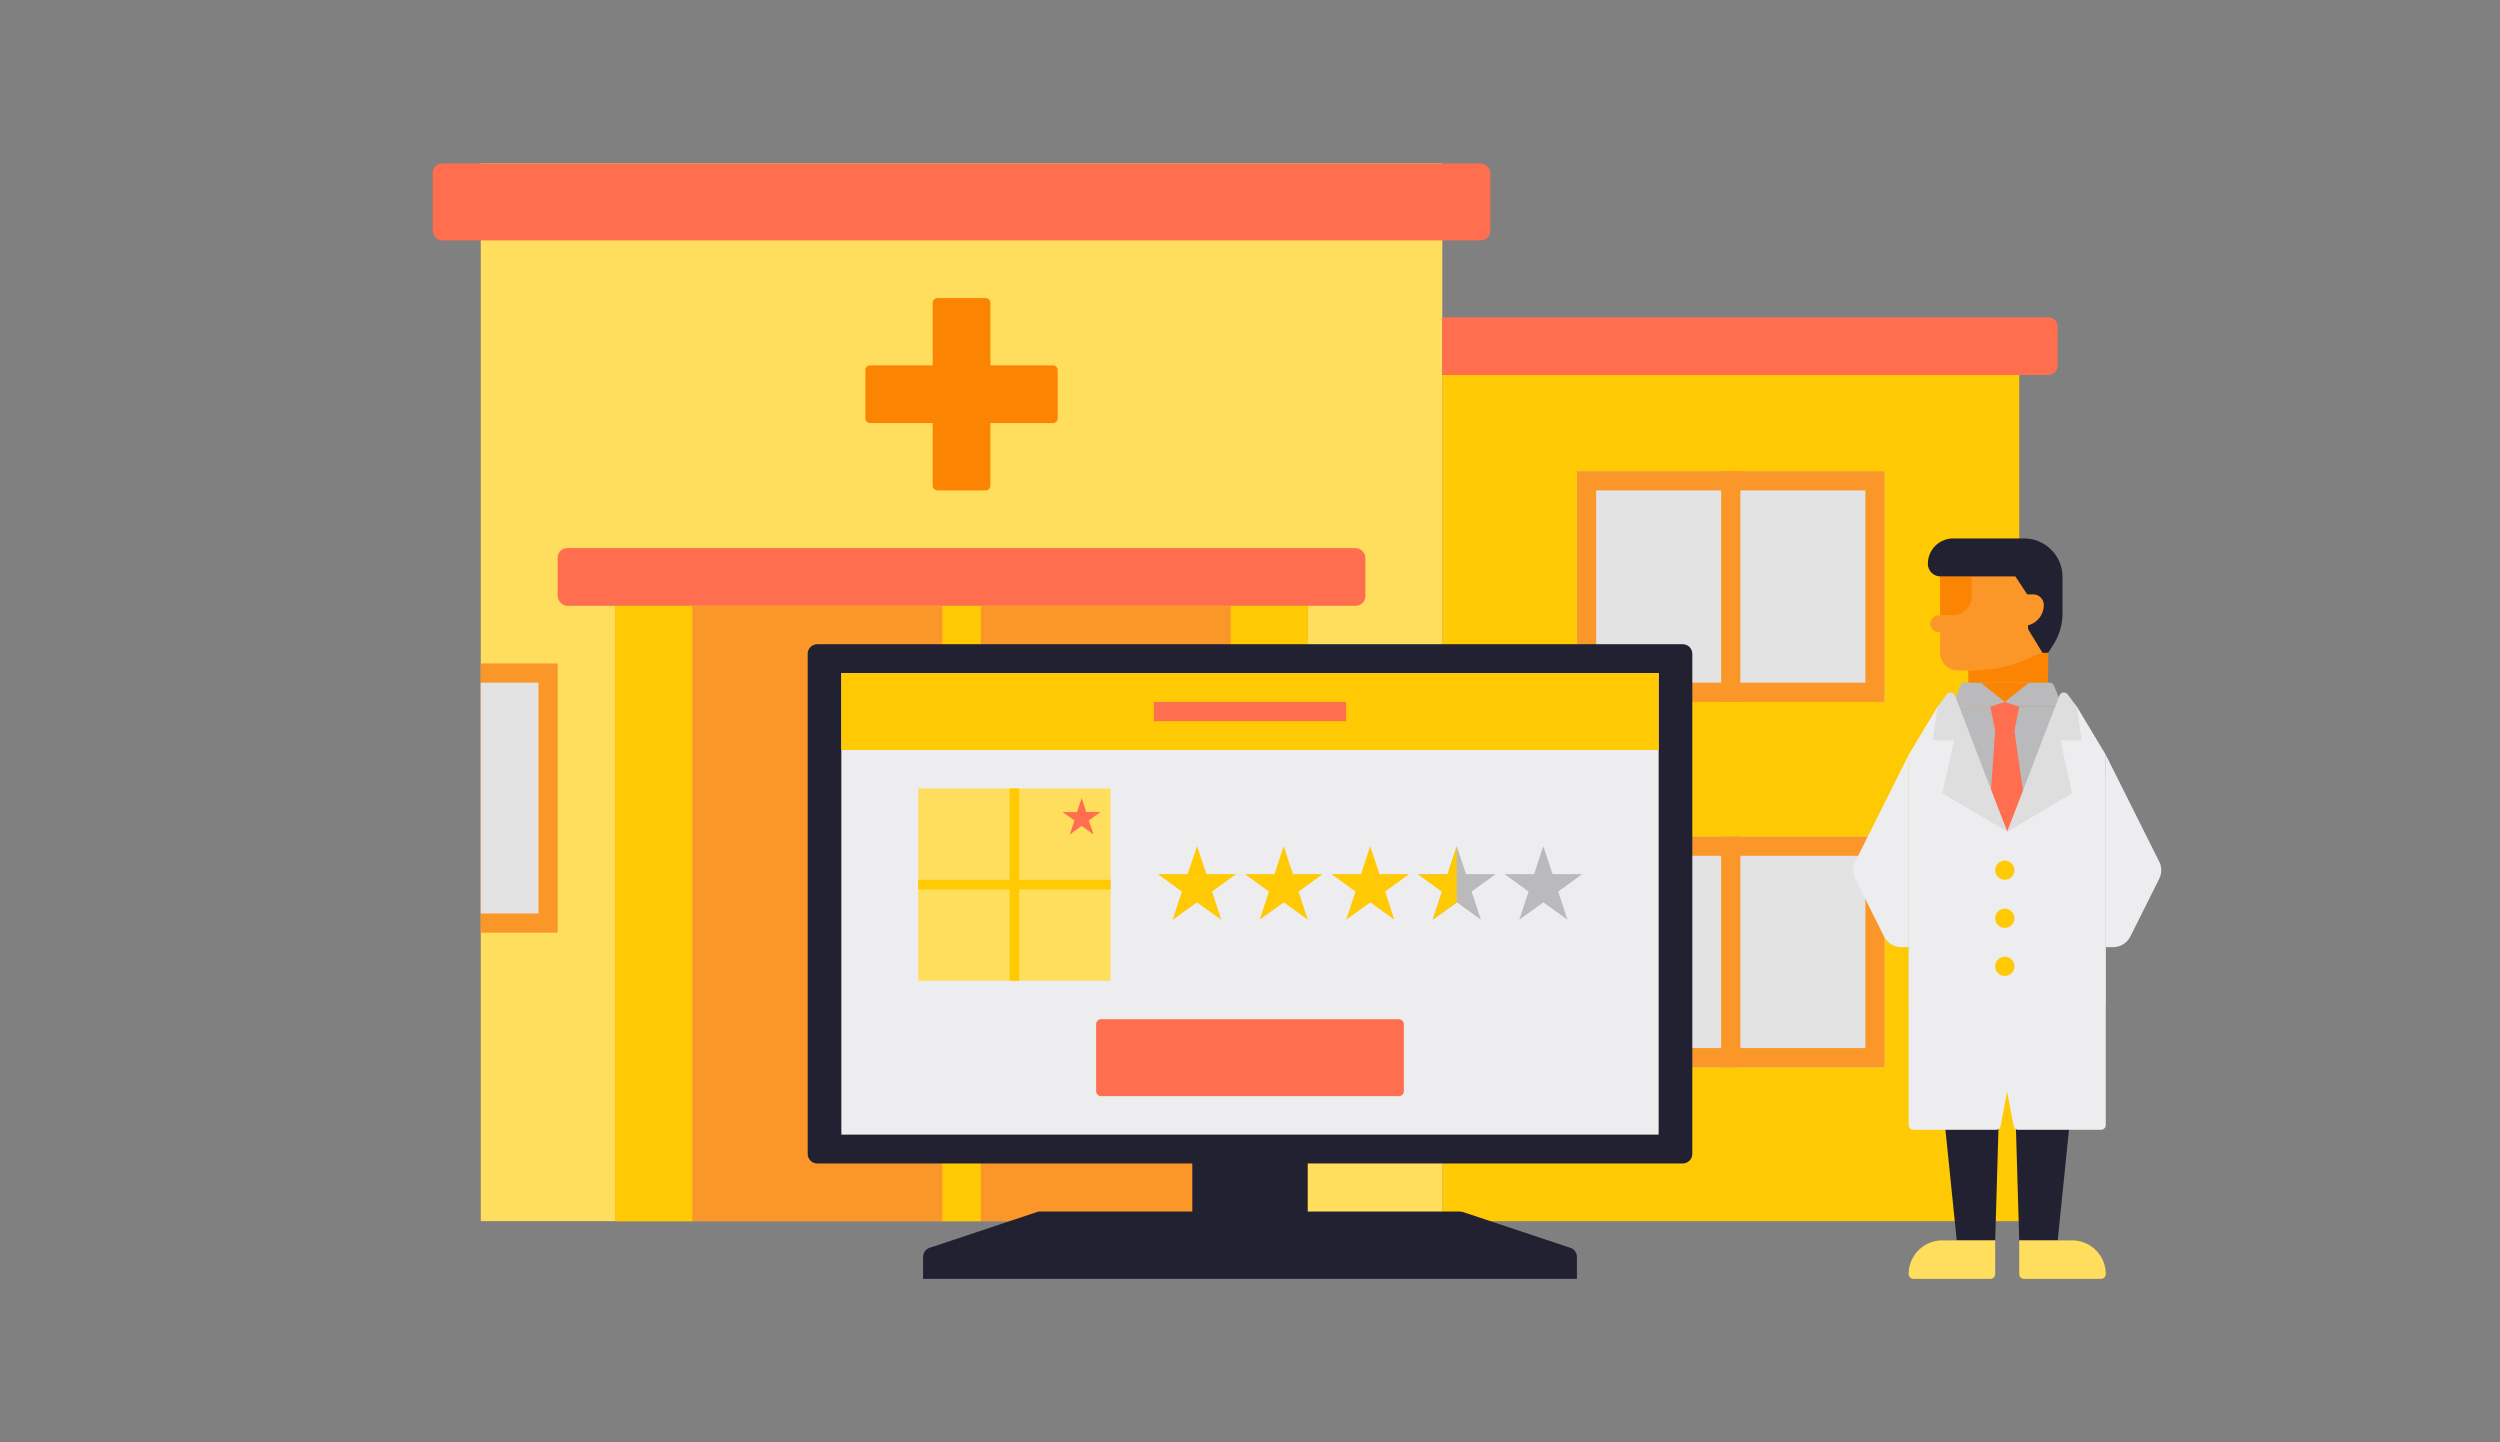 <svg xmlns="http://www.w3.org/2000/svg" viewBox="0 0 520 300"><rect x="0" y="0" width="520" height="300" fill="#808080" stroke="none"/><title>godhand</title><rect x="300" y="78" width="120" height="176" fill="#ffca03"/><rect x="328" y="98" width="64" height="48" fill="#e3e3e4"/><path d="M388,102v40H332V102h56m4-4H328v48h64V98Z" fill="#fb9728"/><rect x="358" y="98" width="4" height="48" fill="#fb9728"/><rect x="328" y="174" width="64" height="48" fill="#e3e3e4"/><path d="M388,178v40H332V178h56m4-4H328v48h64V174Z" fill="#fb9728"/><rect x="358" y="174" width="4" height="48" fill="#fb9728"/><rect x="100" y="34" width="200" height="220" fill="#ffdd5d"/><rect x="100" y="138" width="16" height="56" fill="#fb9728"/><rect x="100" y="142" width="12" height="48" fill="#e3e3e4"/><rect x="284" y="138" width="16" height="56" fill="#fb9728"/><rect x="288" y="142" width="12" height="48" fill="#e3e3e4"/><rect x="90" y="34" width="220" height="16" rx="2" fill="#ff6e4e"/><path d="M426,66H300V78H426a2,2,0,0,0,2-2V68A2,2,0,0,0,426,66Z" fill="#ff6e4e"/><rect x="128" y="126" width="144" height="128" fill="#fb9728"/><rect x="128" y="126" width="16" height="128" fill="#ffca03"/><rect x="256" y="126" width="16" height="128" fill="#ffca03"/><rect x="196" y="126" width="8" height="128" fill="#ffca03"/><rect x="116" y="114" width="168" height="12" rx="2" fill="#ff6e4e"/><path d="M219,76H206V63a1,1,0,0,0-1-1H195a1,1,0,0,0-1,1V76H181a1,1,0,0,0-1,1V87a1,1,0,0,0,1,1h13v13a1,1,0,0,0,1,1h10a1,1,0,0,0,1-1V88h13a1,1,0,0,0,1-1V77A1,1,0,0,0,219,76Z" fill="#fb8502"/><path d="M403.55,119.79H426v19.67H407.28a3.73,3.73,0,0,1-3.73-3.73Z" fill="#fb9728"/><path d="M406.08,128h-2.53v-8h6.53v4.13A3.93,3.93,0,0,1,406.08,128Z" fill="#fb8502"/><path d="M409.4,139.46c7.47,0,10.05-1.48,15.39-3.73H426v11.2H409.4Z" fill="#fb8502"/><path d="M421,112H406.26a5.26,5.26,0,0,0-5.26,5.27,2.62,2.62,0,0,0,2.63,2.62H419.2l2.63,4v6.95l3,4.94H426l1.05-1.62a12,12,0,0,0,1.95-6.55V120A8,8,0,0,0,421,112Z" fill="#212132"/><path d="M422.93,123.64a2.19,2.19,0,0,1,2.18,2.19h0a4.36,4.36,0,0,1-4.37,4.37h0v-6.56Z" fill="#fb9728"/><path d="M427.25,142.63a1,1,0,0,0-.93-.63H408.68a1,1,0,0,0-.93.63L406,147h23Z" fill="#bababc"/><path d="M403.28,128h2.92v3.5h-2.92a1.75,1.75,0,0,1,0-3.5Z" fill="#fb9728"/><polygon points="417 146 422 142 412 142 417 146" fill="#fb8502"/><path d="M402,209l5,49h8l1-34a1,1,0,0,1,1-1H418a1,1,0,0,1,1,1l1,34h8l5-49Z" fill="#212132"/><polygon points="432 147 403 147 397 161 397 209 438 209 438 161 432 147" fill="#bababc"/><path d="M395.47,197H397V157l-11.11,22.21a4,4,0,0,0,0,3.58l6,12A4,4,0,0,0,395.47,197Z" fill="#ededef"/><path d="M439.53,197H438V157l11.11,22.21a4,4,0,0,1,0,3.58l-6,12A4,4,0,0,1,439.53,197Z" fill="#ededef"/><polygon points="419 152 420 147 417 146 414 147 415 152 414 166 417.5 175 421 166 419 152" fill="#ff6e4e"/><path d="M432,147h-4l-10.5,26L407,147h-4l-6,10v77a1,1,0,0,0,1,1h17.14a1,1,0,0,0,1-.82l1.34-7.18,1.35,7.18a1,1,0,0,0,1,.82H437a1,1,0,0,0,1-1V157Z" fill="#ededef"/><path d="M433,154l-1-7-1.91-2.55a1,1,0,0,0-1.74.24L417.5,173l13.5-8-2.44-11Z" fill="#dededf"/><path d="M402,154l1-7,1.91-2.55a1,1,0,0,1,1.74.24L417.5,173,404,165l2.44-11Z" fill="#dededf"/><path d="M404,258a7,7,0,0,0-7,7,1,1,0,0,0,1,1h16a1,1,0,0,0,1-1v-7Z" fill="#ffdd5d"/><path d="M431,258H420v7a1,1,0,0,0,1,1h16a1,1,0,0,0,1-1A7,7,0,0,0,431,258Z" fill="#ffdd5d"/><circle cx="417" cy="181" r="2" fill="#ffca03"/><circle cx="417" cy="201" r="2" fill="#ffca03"/><circle cx="417" cy="191" r="2" fill="#ffca03"/><path d="M350,134H170a2,2,0,0,0-2,2V240a2,2,0,0,0,2,2h78v10H216.32a2,2,0,0,0-.63.1l-22.32,7.44a2,2,0,0,0-1.37,1.9V266H328v-4.56a2,2,0,0,0-1.37-1.9l-22.32-7.44-.63-.1H272V242h78a2,2,0,0,0,2-2V136A2,2,0,0,0,350,134Z" fill="#212132"/><rect x="175" y="140" width="170" height="96" fill="#ededef"/><rect x="175" y="140" width="170" height="16" fill="#ffca03"/><rect x="191" y="164" width="40" height="40" fill="#ffdd5d"/><rect x="191" y="183" width="40" height="2" fill="#ffca03"/><rect x="191" y="183" width="40" height="2" transform="translate(395 -27) rotate(90)" fill="#ffca03"/><path d="M250.94,181.82H257v.07l-4.9,3.55,1.92,5.85-.05,0-5-3.6-5,3.6-.05,0,1.92-5.85-4.9-3.55v-.07h6.06L249,176H249Z" fill="#ffca03"/><path d="M268.94,181.82H275v.07l-4.9,3.55,1.92,5.85,0,0-5-3.6-5,3.6,0,0,1.92-5.85-4.9-3.55v-.07h6.06L267,176H267Z" fill="#ffca03"/><path d="M286.94,181.82H293v.07l-4.9,3.55,1.92,5.85,0,0-5-3.6-5,3.6,0,0,1.92-5.85-4.9-3.55v-.07h6.06L285,176H285Z" fill="#ffca03"/><path d="M304.94,181.82H311v.07l-4.9,3.55,1.92,5.85,0,0-5-3.6-5,3.6,0,0,1.92-5.85-4.9-3.55v-.07h6.06L303,176H303Z" fill="#bababc"/><path d="M303,187.71l-5,3.6,0,0,1.92-5.85-4.9-3.55v-.07h6.06L303,176H303Z" fill="#ffca03"/><path d="M322.94,181.82H329v.07l-4.9,3.55,1.92,5.85,0,0-5-3.6-5,3.6,0,0,1.92-5.85-4.9-3.55v-.07h6.06L321,176H321Z" fill="#bababc"/><rect x="228" y="212" width="64" height="16" rx="1" fill="#ff6e4e"/><rect x="240" y="146" width="40" height="4" fill="#ff6e4e"/><path d="M225.92,168.88h3v0l-2.45,1.78,1,2.92h0l-2.49-1.8-2.48,1.8h0l1-2.92L221,168.91v0h3l1-2.91h0Z" fill="#ff6e4e"/><rect width="520" height="300" fill="none"/></svg>